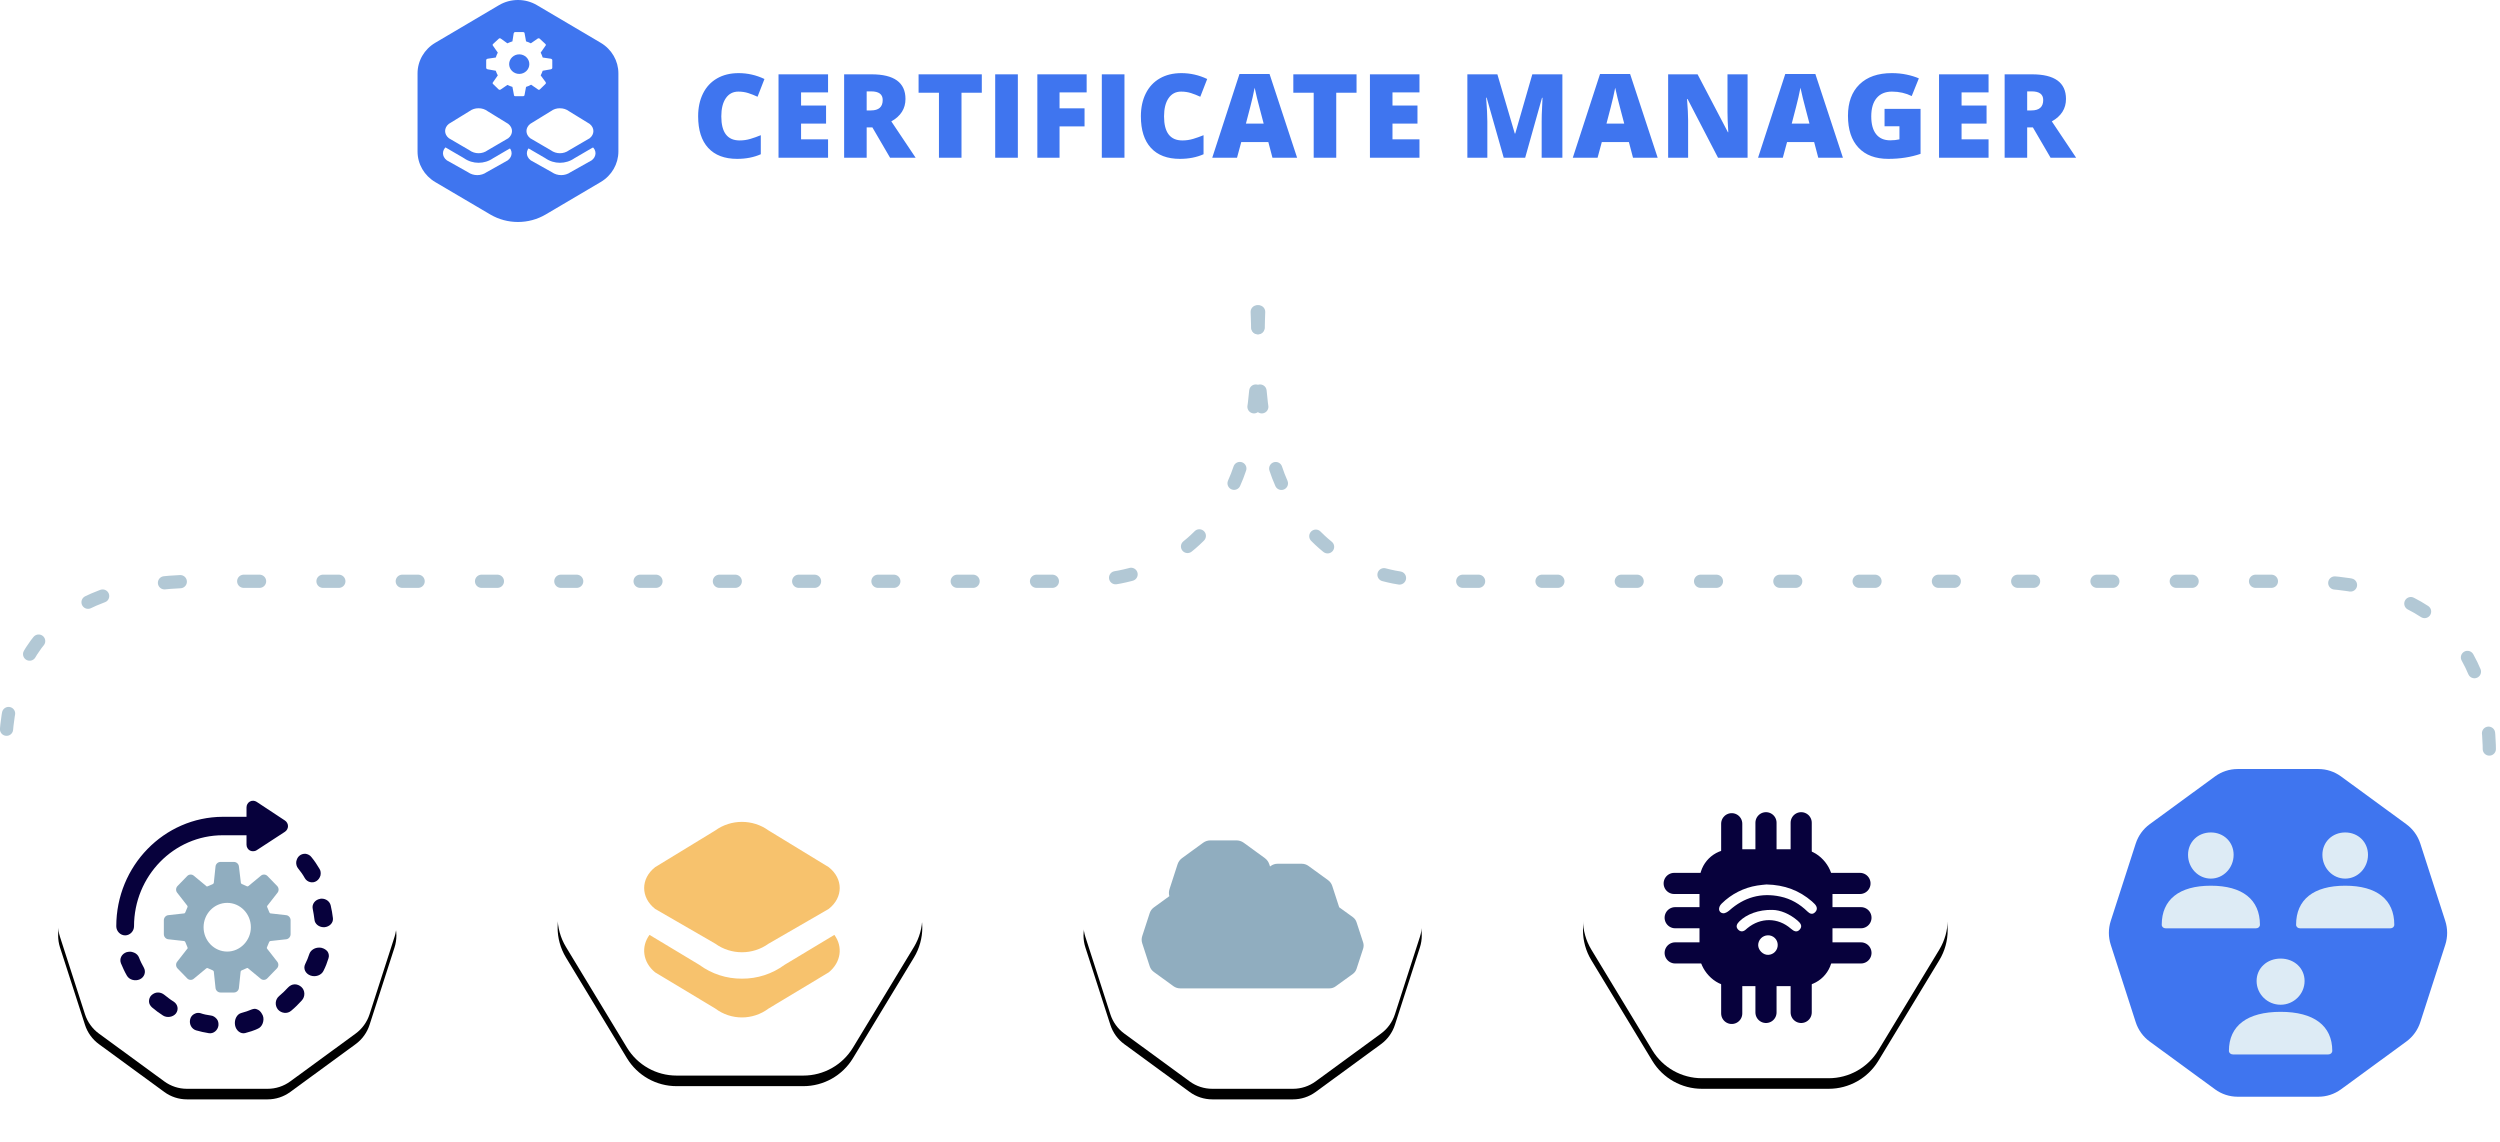 <?xml version="1.0" encoding="UTF-8"?>
<svg width="473px" height="216px" viewBox="0 0 473 216" version="1.1" xmlns="http://www.w3.org/2000/svg" xmlns:xlink="http://www.w3.org/1999/xlink">
    <!-- Generator: Sketch 55.2 (78181) - https://sketchapp.com -->
    <title>Certificate_Manager_Graphic</title>
    <desc>Created with Sketch.</desc>
    <defs>
        <path d="M5,18.507 L5,42.493 C5,46.331 7.004,49.89 10.284,51.878 L29.327,63.415 C32.815,65.528 37.185,65.528 40.673,63.415 L59.716,51.878 C62.996,49.89 65,46.331 65,42.493 L65,18.507 C65,14.669 62.996,11.11 59.716,9.123 L40.673,-2.415 C37.185,-4.528 32.815,-4.528 29.327,-2.415 L10.284,9.123 C7.004,11.11 5,14.669 5,18.507" id="path-1"></path>
        <filter x="-55.0%" y="-44.9%" width="203.3%" height="189.9%" filterUnits="objectBoundingBox" id="filter-2">
            <feMorphology radius="6" operator="dilate" in="SourceAlpha" result="shadowSpreadOuter1"></feMorphology>
            <feOffset dx="-2" dy="0" in="shadowSpreadOuter1" result="shadowOffsetOuter1"></feOffset>
            <feGaussianBlur stdDeviation="4" in="shadowOffsetOuter1" result="shadowBlurOuter1"></feGaussianBlur>
            <feColorMatrix values="0 0 0 0 0.132   0 0 0 0 0.186   0 0 0 0 0.444  0 0 0 0.212 0" type="matrix" in="shadowBlurOuter1"></feColorMatrix>
        </filter>
        <path d="M5,18.507 L5,42.493 C5,46.331 7.004,49.89 10.284,51.878 L29.327,63.415 C32.815,65.528 37.185,65.528 40.673,63.415 L59.716,51.878 C62.996,49.89 65,46.331 65,42.493 L65,18.507 C65,14.669 62.996,11.11 59.716,9.123 L40.673,-2.415 C37.185,-4.528 32.815,-4.528 29.327,-2.415 L10.284,9.123 C7.004,11.11 5,14.669 5,18.507" id="path-3"></path>
        <filter x="-55.0%" y="-44.9%" width="203.3%" height="189.9%" filterUnits="objectBoundingBox" id="filter-4">
            <feMorphology radius="6" operator="dilate" in="SourceAlpha" result="shadowSpreadOuter1"></feMorphology>
            <feOffset dx="-2" dy="0" in="shadowSpreadOuter1" result="shadowOffsetOuter1"></feOffset>
            <feGaussianBlur stdDeviation="4" in="shadowOffsetOuter1" result="shadowBlurOuter1"></feGaussianBlur>
            <feColorMatrix values="0 0 0 0 0.132   0 0 0 0 0.186   0 0 0 0 0.444  0 0 0 0.212 0" type="matrix" in="shadowBlurOuter1"></feColorMatrix>
        </filter>
        <path d="M39.643,0 L24.357,0 C22.823,0 21.327,0.489 20.086,1.397 L7.719,10.444 C6.478,11.352 5.553,12.632 5.079,14.102 L0.356,28.739 C-0.119,30.209 -0.119,31.791 0.356,33.261 L5.079,47.898 C5.553,49.368 6.478,50.648 7.719,51.556 L20.086,60.603 C21.327,61.511 22.823,62 24.357,62 L39.643,62 C41.178,62 42.673,61.511 43.914,60.603 L56.281,51.556 C57.522,50.648 58.447,49.368 58.921,47.898 L63.644,33.261 C64.119,31.791 64.119,30.209 63.644,28.739 L58.921,14.102 C58.447,12.632 57.522,11.352 56.281,10.444 L43.914,1.397 C42.673,0.489 41.178,0 39.643,0" id="path-5"></path>
        <filter x="-48.4%" y="-46.8%" width="196.9%" height="200.0%" filterUnits="objectBoundingBox" id="filter-6">
            <feMorphology radius="6" operator="dilate" in="SourceAlpha" result="shadowSpreadOuter1"></feMorphology>
            <feOffset dx="0" dy="2" in="shadowSpreadOuter1" result="shadowOffsetOuter1"></feOffset>
            <feGaussianBlur stdDeviation="4" in="shadowOffsetOuter1" result="shadowBlurOuter1"></feGaussianBlur>
            <feColorMatrix values="0 0 0 0 0.132   0 0 0 0 0.186   0 0 0 0 0.444  0 0 0 0.212 0" type="matrix" in="shadowBlurOuter1"></feColorMatrix>
        </filter>
        <path d="M39.643,0 L24.357,0 C22.823,0 21.327,0.489 20.086,1.397 L7.719,10.444 C6.478,11.352 5.553,12.632 5.079,14.102 L0.356,28.739 C-0.119,30.209 -0.119,31.791 0.356,33.261 L5.079,47.898 C5.553,49.368 6.478,50.648 7.719,51.556 L20.086,60.603 C21.327,61.511 22.823,62 24.357,62 L39.643,62 C41.178,62 42.673,61.511 43.914,60.603 L56.281,51.556 C57.522,50.648 58.447,49.368 58.921,47.898 L63.644,33.261 C64.119,31.791 64.119,30.209 63.644,28.739 L58.921,14.102 C58.447,12.632 57.522,11.352 56.281,10.444 L43.914,1.397 C42.673,0.489 41.178,0 39.643,0" id="path-7"></path>
        <filter x="-48.4%" y="-46.8%" width="196.9%" height="200.0%" filterUnits="objectBoundingBox" id="filter-8">
            <feMorphology radius="6" operator="dilate" in="SourceAlpha" result="shadowSpreadOuter1"></feMorphology>
            <feOffset dx="0" dy="2" in="shadowSpreadOuter1" result="shadowOffsetOuter1"></feOffset>
            <feGaussianBlur stdDeviation="4" in="shadowOffsetOuter1" result="shadowBlurOuter1"></feGaussianBlur>
            <feColorMatrix values="0 0 0 0 0.132   0 0 0 0 0.186   0 0 0 0 0.444  0 0 0 0.212 0" type="matrix" in="shadowBlurOuter1"></feColorMatrix>
        </filter>
        <filter x="-21.1%" y="-21.8%" width="142.2%" height="143.5%" filterUnits="objectBoundingBox" id="filter-9">
            <feOffset dx="0" dy="2" in="SourceAlpha" result="shadowOffsetOuter1"></feOffset>
            <feGaussianBlur stdDeviation="2.5" in="shadowOffsetOuter1" result="shadowBlurOuter1"></feGaussianBlur>
            <feColorMatrix values="0 0 0 0 0.132   0 0 0 0 0.186   0 0 0 0 0.444  0 0 0 0.277 0" type="matrix" in="shadowBlurOuter1" result="shadowMatrixOuter1"></feColorMatrix>
            <feMerge>
                <feMergeNode in="shadowMatrixOuter1"></feMergeNode>
                <feMergeNode in="SourceGraphic"></feMergeNode>
            </feMerge>
        </filter>
    </defs>
    <g id="Certificate-Manager" stroke="none" stroke-width="1" fill="none" fill-rule="evenodd">
        <g id="smallstep---Overview-Copy" transform="translate(-687, -1606)">
            <g id="Certificate_Manager_Graphic" transform="translate(688, 1606)">
                <g id="Cert_Manager-FULL" transform="translate(78, 0)">
                    <g id="Cert_Manager" fill-rule="evenodd" stroke-width="1">
                        <g id="smallstep_SSH_Icon-Copy-6">
                            <path d="M38,28.665 L38,13.874 C38,11.511 36.731,9.32 34.654,8.095 L22.593,0.977 C20.385,-0.326 17.615,-0.326 15.407,0.977 L3.351,8.095 C1.271,9.321 0.001,11.515 0,13.88 L0,28.669 C0.001,31.032 1.27,33.222 3.346,34.448 L13.744,40.572 C16.974,42.476 21.026,42.476 24.256,40.572 L34.654,34.439 C36.732,33.213 38.001,31.02 38,28.656" id="Path" fill="#3F75EF"></path>
                            <path d="M32.941,30.337 L28.95,32.578 C27.898,33.318 26.459,33.318 25.407,32.578 L21.415,30.337 C20.44,29.598 20.44,28.387 21.415,27.649 L25.407,25.287 C26.459,24.549 27.897,24.549 28.95,25.287 L32.941,27.649 C33.914,28.385 33.914,29.598 32.941,30.337 Z" id="Path" fill="#FFFFFF" fill-rule="nonzero"></path>
                            <path d="M26.941,29.866 C26.137,29.876 25.351,29.625 24.704,29.152 L20.825,26.893 L20.771,26.85 C20.111,26.366 19.722,25.604 19.722,24.794 C19.722,23.984 20.111,23.221 20.771,22.738 L20.812,22.703 L24.691,20.323 C26.029,19.359 27.847,19.359 29.185,20.323 L33.064,22.703 L33.106,22.738 C33.764,23.223 34.152,23.984 34.152,24.794 C34.152,25.603 33.764,26.365 33.106,26.85 L33.055,26.891 L29.176,29.152 C28.53,29.624 27.746,29.875 26.941,29.866 L26.941,29.866 Z" id="Path" fill="#FFFFFF" fill-rule="nonzero"></path>
                            <path d="M26.939,20.488 C27.563,20.479 28.172,20.677 28.668,21.049 L32.56,23.44 C33.509,24.188 33.509,25.414 32.56,26.162 L28.668,28.429 C27.642,29.179 26.238,29.179 25.213,28.429 L21.32,26.155 C20.369,25.407 20.369,24.181 21.32,23.434 L25.213,21.043 C25.708,20.67 26.316,20.473 26.939,20.482 L26.939,20.488 Z M26.939,18.667 C25.94,18.659 24.965,18.968 24.159,19.549 L20.345,21.89 L20.252,21.949 L20.168,22.016 C19.281,22.673 18.759,23.703 18.759,24.795 C18.759,25.888 19.281,26.917 20.168,27.575 L20.267,27.653 L20.38,27.718 L24.177,29.933 C25.83,31.089 28.044,31.089 29.696,29.933 L33.493,27.718 L33.604,27.653 L33.705,27.575 C34.592,26.917 35.114,25.888 35.114,24.795 C35.114,23.703 34.592,22.673 33.705,22.016 L33.619,21.949 L33.527,21.89 L29.721,19.556 C28.914,18.974 27.939,18.665 26.939,18.673 L26.939,18.667 Z" id="Shape" fill="#3F75EF" fill-rule="nonzero"></path>
                            <path d="M17.067,30.337 L13.076,32.578 C12.024,33.319 10.584,33.319 9.531,32.578 L5.54,30.337 C4.567,29.598 4.567,28.387 5.54,27.649 L9.531,25.287 C10.585,24.549 12.023,24.549 13.076,25.287 L17.067,27.649 C18.041,28.385 18.041,29.598 17.067,30.337 Z" id="Path" fill="#FFFFFF" fill-rule="nonzero"></path>
                            <path d="M11.529,29.866 C10.723,29.875 9.936,29.625 9.289,29.152 L5.417,26.893 L5.375,26.85 C4.717,26.365 4.329,25.603 4.329,24.794 C4.329,23.984 4.717,23.222 5.375,22.738 L5.419,22.703 L9.296,20.323 C10.634,19.359 12.452,19.359 13.79,20.323 L17.669,22.703 L17.71,22.738 C18.37,23.221 18.759,23.984 18.759,24.794 C18.759,25.604 18.37,26.366 17.71,26.85 L17.662,26.891 L13.775,29.152 C13.125,29.626 12.336,29.877 11.529,29.866 L11.529,29.866 Z" id="Path" fill="#FFFFFF" fill-rule="nonzero"></path>
                            <path d="M11.541,20.483 C12.165,20.474 12.773,20.671 13.269,21.044 L17.161,23.436 C18.11,24.184 18.11,25.41 17.161,26.159 L13.276,28.427 C12.25,29.178 10.845,29.178 9.819,28.427 L5.928,26.152 C4.978,25.404 4.978,24.177 5.928,23.429 L9.819,21.037 C10.314,20.668 10.92,20.473 11.541,20.483 L11.541,20.483 Z M11.541,18.667 C10.542,18.659 9.566,18.968 8.76,19.55 L4.954,21.885 L4.861,21.944 L4.775,22.011 C3.889,22.669 3.367,23.699 3.367,24.792 C3.367,25.885 3.889,26.915 4.775,27.572 L4.877,27.65 L4.99,27.716 L8.786,29.932 C10.438,31.089 12.653,31.089 14.305,29.932 L18.101,27.716 L18.214,27.65 L18.313,27.572 C19.2,26.915 19.722,25.885 19.722,24.792 C19.722,23.699 19.2,22.669 18.313,22.011 L18.229,21.944 L18.137,21.885 L14.329,19.55 C13.52,18.967 12.543,18.657 11.541,18.667 L11.541,18.667 Z" id="Shape" fill="#3F75EF" fill-rule="nonzero"></path>
                        </g>
                        <g id="noun_Gears_1985918-Copy" transform="translate(12.987, 6.067)" fill="#FFFFFF">
                            <path d="M12.268,5.048 L10.692,4.816 C10.597,4.492 10.454,4.168 10.311,3.89 L11.218,2.593 C11.313,2.501 11.313,2.362 11.218,2.269 L10.12,1.25 C10.024,1.158 9.881,1.158 9.785,1.204 L8.449,2.13 C8.163,1.991 7.876,1.852 7.542,1.76 L7.256,0.185 C7.256,0.093 7.112,0 6.969,0 L5.489,0 C5.346,0 5.251,0.093 5.203,0.232 L4.964,1.76 C4.63,1.852 4.344,1.991 4.01,2.13 L2.721,1.204 C2.625,1.158 2.482,1.158 2.387,1.25 L1.289,2.269 C1.193,2.362 1.193,2.501 1.289,2.593 L2.196,3.89 C2.053,4.168 1.909,4.492 1.814,4.816 L0.239,5.048 C0.095,5.094 0,5.187 0,5.326 L0,6.761 C0,6.9 0.095,6.993 0.239,7.039 L1.814,7.317 C1.909,7.641 2.053,7.919 2.196,8.197 L1.289,9.494 C1.193,9.586 1.193,9.725 1.289,9.818 L2.339,10.837 C2.434,10.929 2.578,10.976 2.721,10.883 L4.01,10.003 C4.344,10.142 4.63,10.281 4.964,10.374 L5.251,11.902 C5.251,12.041 5.346,12.133 5.489,12.133 L6.969,12.133 C7.112,12.133 7.256,12.041 7.256,11.902 L7.542,10.374 C7.876,10.281 8.163,10.142 8.497,9.957 L9.833,10.883 C9.929,10.976 10.072,10.929 10.167,10.837 L11.218,9.818 C11.313,9.725 11.313,9.586 11.265,9.494 L10.311,8.197 C10.454,7.919 10.597,7.595 10.692,7.317 L12.268,7.039 C12.411,6.993 12.506,6.9 12.506,6.761 L12.506,5.326 C12.506,5.187 12.411,5.094 12.268,5.048 Z M6.253,7.919 C5.203,7.919 4.344,7.085 4.344,6.067 C4.344,5.048 5.203,4.214 6.253,4.214 C7.303,4.214 8.163,5.048 8.163,6.067 C8.163,7.085 7.303,7.919 6.253,7.919 Z" id="Shape"></path>
                        </g>
                    </g>
                    <path d="M60.7,17.332 C59.685,17.332 58.893,17.748 58.324,18.579 C57.756,19.41 57.471,20.556 57.471,22.017 C57.471,25.053 58.627,26.572 60.937,26.572 C61.635,26.572 62.312,26.475 62.967,26.28 C63.622,26.086 64.281,25.852 64.943,25.579 L64.943,29.184 C63.626,29.767 62.136,30.058 60.473,30.058 C58.09,30.058 56.264,29.367 54.993,27.986 C53.723,26.604 53.088,24.607 53.088,21.995 C53.088,20.362 53.395,18.926 54.011,17.689 C54.626,16.451 55.512,15.499 56.667,14.834 C57.822,14.168 59.181,13.835 60.743,13.835 C62.449,13.835 64.079,14.206 65.634,14.947 L64.328,18.304 C63.745,18.03 63.161,17.8 62.578,17.613 C61.995,17.426 61.369,17.332 60.7,17.332 Z M77.669,29.842 L68.297,29.842 L68.297,14.062 L77.669,14.062 L77.669,17.483 L72.562,17.483 L72.562,19.966 L77.291,19.966 L77.291,23.388 L72.562,23.388 L72.562,26.367 L77.669,26.367 L77.669,29.842 Z M84.974,24.1 L84.974,29.842 L80.709,29.842 L80.709,14.062 L85.881,14.062 C90.171,14.062 92.316,15.616 92.316,18.725 C92.316,20.552 91.424,21.966 89.638,22.967 L94.238,29.842 L89.401,29.842 L86.054,24.1 L84.974,24.1 Z M84.974,20.894 L85.773,20.894 C87.263,20.894 88.008,20.236 88.008,18.919 C88.008,17.832 87.277,17.289 85.816,17.289 L84.974,17.289 L84.974,20.894 Z M102.915,29.842 L98.65,29.842 L98.65,17.548 L94.795,17.548 L94.795,14.062 L106.758,14.062 L106.758,17.548 L102.915,17.548 L102.915,29.842 Z M109.291,29.842 L109.291,14.062 L113.578,14.062 L113.578,29.842 L109.291,29.842 Z M121.466,29.842 L117.266,29.842 L117.266,14.062 L126.595,14.062 L126.595,17.483 L121.466,17.483 L121.466,20.495 L126.196,20.495 L126.196,23.916 L121.466,23.916 L121.466,29.842 Z M129.463,29.842 L129.463,14.062 L133.749,14.062 L133.749,29.842 L129.463,29.842 Z M144.467,17.332 C143.452,17.332 142.66,17.748 142.091,18.579 C141.523,19.41 141.238,20.556 141.238,22.017 C141.238,25.053 142.394,26.572 144.704,26.572 C145.402,26.572 146.079,26.475 146.734,26.28 C147.389,26.086 148.048,25.852 148.71,25.579 L148.71,29.184 C147.393,29.767 145.903,30.058 144.24,30.058 C141.857,30.058 140.031,29.367 138.76,27.986 C137.49,26.604 136.855,24.607 136.855,21.995 C136.855,20.362 137.162,18.926 137.778,17.689 C138.393,16.451 139.279,15.499 140.434,14.834 C141.589,14.168 142.948,13.835 144.51,13.835 C146.216,13.835 147.846,14.206 149.401,14.947 L148.094,18.304 C147.511,18.03 146.928,17.8 146.345,17.613 C145.762,17.426 145.136,17.332 144.467,17.332 Z M161.749,29.842 L160.971,26.885 L155.843,26.885 L155.044,29.842 L150.358,29.842 L155.508,13.997 L161.198,13.997 L166.413,29.842 L161.749,29.842 Z M160.086,23.388 L159.406,20.797 C159.247,20.221 159.055,19.477 158.828,18.563 C158.601,17.649 158.452,16.994 158.38,16.598 C158.315,16.965 158.187,17.57 157.997,18.412 C157.806,19.254 157.383,20.912 156.728,23.388 L160.086,23.388 Z M173.816,29.842 L169.551,29.842 L169.551,17.548 L165.696,17.548 L165.696,14.062 L177.659,14.062 L177.659,17.548 L173.816,17.548 L173.816,29.842 Z M189.564,29.842 L180.192,29.842 L180.192,14.062 L189.564,14.062 L189.564,17.483 L184.457,17.483 L184.457,19.966 L189.186,19.966 L189.186,23.388 L184.457,23.388 L184.457,26.367 L189.564,26.367 L189.564,29.842 Z M205.503,29.842 L202.275,18.476 L202.178,18.476 C202.329,20.412 202.404,21.916 202.404,22.988 L202.404,29.842 L198.625,29.842 L198.625,14.062 L204.305,14.062 L207.598,25.266 L207.684,25.266 L210.913,14.062 L216.603,14.062 L216.603,29.842 L212.683,29.842 L212.683,22.923 C212.683,22.564 212.689,22.164 212.7,21.725 C212.71,21.286 212.759,20.211 212.845,18.498 L212.748,18.498 L209.563,29.842 L205.503,29.842 Z M229.965,29.842 L229.188,26.885 L224.059,26.885 L223.26,29.842 L218.574,29.842 L223.725,13.997 L229.415,13.997 L234.63,29.842 L229.965,29.842 Z M228.303,23.388 L227.622,20.797 C227.464,20.221 227.271,19.477 227.045,18.563 C226.818,17.649 226.669,16.994 226.597,16.598 C226.532,16.965 226.404,17.57 226.213,18.412 C226.023,19.254 225.6,20.912 224.945,23.388 L228.303,23.388 Z M251.642,29.842 L246.049,29.842 L240.283,18.725 L240.186,18.725 C240.323,20.473 240.391,21.808 240.391,22.729 L240.391,29.842 L236.612,29.842 L236.612,14.062 L242.183,14.062 L247.928,25.028 L247.992,25.028 C247.892,23.438 247.841,22.161 247.841,21.196 L247.841,14.062 L251.642,14.062 L251.642,29.842 Z M265.015,29.842 L264.238,26.885 L259.109,26.885 L258.31,29.842 L253.624,29.842 L258.774,13.997 L264.465,13.997 L269.68,29.842 L265.015,29.842 Z M263.352,23.388 L262.672,20.797 C262.514,20.221 262.321,19.477 262.095,18.563 C261.868,17.649 261.718,16.994 261.647,16.598 C261.582,16.965 261.454,17.57 261.263,18.412 C261.072,19.254 260.65,20.912 259.995,23.388 L263.352,23.388 Z M277.557,20.603 L284.37,20.603 L284.37,29.108 C282.52,29.741 280.487,30.058 278.27,30.058 C275.837,30.058 273.956,29.353 272.628,27.942 C271.3,26.532 270.636,24.521 270.636,21.909 C270.636,19.362 271.363,17.379 272.817,15.962 C274.271,14.544 276.308,13.835 278.929,13.835 C279.922,13.835 280.859,13.929 281.741,14.116 C282.623,14.303 283.391,14.54 284.046,14.828 L282.697,18.174 C281.559,17.613 280.311,17.332 278.95,17.332 C277.705,17.332 276.742,17.737 276.062,18.547 C275.382,19.356 275.042,20.513 275.042,22.017 C275.042,23.492 275.349,24.616 275.965,25.39 C276.58,26.163 277.467,26.55 278.626,26.55 C279.26,26.55 279.843,26.489 280.375,26.367 L280.375,23.895 L277.557,23.895 L277.557,20.603 Z M297.236,29.842 L287.864,29.842 L287.864,14.062 L297.236,14.062 L297.236,17.483 L292.129,17.483 L292.129,19.966 L296.858,19.966 L296.858,23.388 L292.129,23.388 L292.129,26.367 L297.236,26.367 L297.236,29.842 Z M304.542,24.1 L304.542,29.842 L300.277,29.842 L300.277,14.062 L305.449,14.062 C309.739,14.062 311.884,15.616 311.884,18.725 C311.884,20.552 310.991,21.966 309.206,22.967 L313.806,29.842 L308.969,29.842 L305.621,24.1 L304.542,24.1 Z M304.542,20.894 L305.341,20.894 C306.831,20.894 307.576,20.236 307.576,18.919 C307.576,17.832 306.845,17.289 305.384,17.289 L304.542,17.289 L304.542,20.894 Z" id="CERTIFICATEMANAGER" fill="#3F75EF" fill-rule="nonzero"></path>
                </g>
                <path d="M236.865,59 C238.401,92.984 226.832,109.977 202.158,109.977 C177.484,109.977 121.906,109.977 35.423,109.977 C11.808,110.352 0,121.36 0,143" id="Path-5" stroke="#B2C8D5" stroke-width="2.5" stroke-linecap="round" stroke-dasharray="3,12"></path>
                <path d="M469.867,59 C471.377,92.984 460.003,109.977 435.746,109.977 C411.489,109.977 356.848,109.977 271.825,109.977 C248.608,110.352 237,121.36 237,143" id="Path-5-Copy" stroke="#B2C8D5" stroke-width="2.5" stroke-linecap="round" stroke-dasharray="3,12" transform="translate(353.5, 101) scale(-1, 1) translate(-353.5, -101) "></path>
                <g id="Group-23" transform="translate(104, 143)">
                    <g id="Fill-1-Copy-22" transform="translate(35, 30.5) rotate(-90) translate(-35, -30.5) ">
                        <use fill="black" fill-opacity="1" filter="url(#filter-2)" xlink:href="#path-1"></use>
                        <use fill="#FFFFFF" fill-rule="evenodd" xlink:href="#path-1"></use>
                    </g>
                    <g id="Server" transform="translate(16.875, 12.5)" fill="#F7C26D" fill-rule="nonzero">
                        <path d="M18.502,29.661 C15.603,29.688 12.772,28.769 10.425,27.04 L1.012,21.378 C-0.626,23.606 -0.278,26.548 2.077,28.468 L13.45,35.31 C16.45,37.563 20.547,37.563 23.547,35.31 L34.921,28.468 C37.275,26.548 37.63,23.606 35.985,21.378 L26.573,27.04 C24.227,28.768 21.399,29.686 18.502,29.661 Z" id="Path"></path>
                        <path d="M34.915,8.565 L23.544,1.627 C20.545,-0.542 16.45,-0.542 13.451,1.627 L2.08,8.565 C-0.693,10.741 -0.693,14.292 2.08,16.468 L5.814,18.625 L13.451,23.04 C16.45,25.209 20.545,25.209 23.544,23.04 L31.187,18.625 L34.915,16.468 C37.695,14.292 37.695,10.741 34.915,8.565 Z" id="Path"></path>
                    </g>
                </g>
                <g id="Group-17" transform="translate(298, 143.5)">
                    <g id="Fill-1-Copy-24" transform="translate(35, 30.5) rotate(-90) translate(-35, -30.5) ">
                        <use fill="black" fill-opacity="1" filter="url(#filter-4)" xlink:href="#path-3"></use>
                        <use fill="#FFFFFF" fill-rule="evenodd" xlink:href="#path-3"></use>
                    </g>
                    <g id="Group-12" transform="translate(16.625, 12)">
                        <rect id="Rectangle" fill="#07013C" x="5.92" y="5.18" width="25.16" height="25.9" rx="6"></rect>
                        <g id="noun_wifi_1029624" transform="translate(9.62, 11.84)" fill="#FFFFFF" fill-rule="nonzero">
                            <path d="M8.972,0 C12.411,0.075 15.185,1.139 17.574,3.202 C17.759,3.36 17.935,3.529 18.102,3.707 C18.562,4.198 18.672,4.754 18.172,5.253 C17.672,5.752 17.184,5.562 16.736,5.126 C15.283,3.708 13.59,2.708 11.607,2.291 C7.95,1.509 4.738,2.424 1.939,4.922 C1.617,5.203 1.103,5.506 0.733,5.451 C-0.135,5.324 -0.256,4.344 0.498,3.613 C2.338,1.799 4.69,0.607 7.229,0.2 C7.899,0.09 8.58,0.043 8.972,0 Z" id="Path"></path>
                            <path d="M10.101,4.813 C11.597,4.836 13.349,5.545 14.867,6.848 C15.407,7.312 15.836,7.867 15.281,8.513 C14.726,9.159 14.152,8.852 13.588,8.362 C11.143,6.234 7.875,6.212 5.358,8.273 C5.279,8.338 5.199,8.405 5.125,8.476 C4.623,8.96 4.068,9.034 3.587,8.513 C3.105,7.992 3.367,7.455 3.828,6.999 C5.185,5.64 7.499,4.748 10.101,4.813 Z" id="Path"></path>
                            <path d="M11.1,11.429 C11.119,12.447 10.315,13.29 9.299,13.319 C8.336,13.353 7.421,12.458 7.4,11.487 C7.405,10.469 8.219,9.641 9.235,9.621 C9.724,9.605 10.198,9.789 10.549,10.129 C10.901,10.47 11.099,10.939 11.1,11.429 Z" id="Path"></path>
                        </g>
                        <g id="Group-11" stroke="#07013C" stroke-linecap="round" stroke-width="4">
                            <g id="Group-4" transform="translate(11.84, 0)">
                                <path d="M0.176,6.638 L0.176,0.349" id="Line"></path>
                                <path d="M6.66,6.452 L6.66,0.163" id="Line-Copy"></path>
                                <path d="M13.32,6.452 L13.32,0.163" id="Line-Copy-2"></path>
                            </g>
                            <g id="Group-4-Copy-3" transform="translate(11.84, 29.6)">
                                <path d="M0.176,6.638 L0.176,0.349" id="Line"></path>
                                <path d="M6.66,6.452 L6.66,0.163" id="Line-Copy"></path>
                                <path d="M13.32,6.452 L13.32,0.163" id="Line-Copy-2"></path>
                            </g>
                            <g id="Group-4-Copy" transform="translate(33.13, 18.47) rotate(-270) translate(-33.13, -18.47) translate(26.13, 14.97)">
                                <path d="M0.176,6.638 L0.176,0.349" id="Line"></path>
                                <path d="M6.66,6.452 L6.66,0.163" id="Line-Copy"></path>
                                <path d="M13.32,6.452 L13.32,0.163" id="Line-Copy-2"></path>
                            </g>
                            <g id="Group-4-Copy-2" transform="translate(4.27, 18.47) rotate(-270) translate(-4.27, -18.47) translate(-2.73, 14.97)">
                                <path d="M0.176,6.638 L0.176,0.349" id="Line"></path>
                                <path d="M6.66,6.452 L6.66,0.163" id="Line-Copy"></path>
                                <path d="M13.32,6.452 L13.32,0.163" id="Line-Copy-2"></path>
                            </g>
                        </g>
                    </g>
                </g>
                <g id="Group-24" transform="translate(10, 144)">
                    <g id="Fill-1-Copy-7">
                        <use fill="black" fill-opacity="1" filter="url(#filter-6)" xlink:href="#path-5"></use>
                        <use fill="#FFFFFF" fill-rule="evenodd" xlink:href="#path-5"></use>
                    </g>
                    <g id="Group-11" transform="translate(11, 7.5)" fill-rule="nonzero">
                        <path d="M28.554,28.015 C28.462,27.92 28.462,27.825 28.508,27.73 C28.646,27.398 28.784,27.065 28.923,26.733 C28.969,26.638 29.061,26.543 29.153,26.543 L32.151,26.21 C32.612,26.162 32.981,25.735 32.981,25.26 L32.981,22.6 C32.981,22.125 32.612,21.697 32.151,21.65 L29.199,21.317 C29.107,21.317 29.015,21.222 28.969,21.127 C28.831,20.795 28.692,20.462 28.554,20.13 C28.508,20.035 28.508,19.892 28.6,19.845 L30.491,17.422 C30.814,17.042 30.767,16.472 30.445,16.139 L28.6,14.239 C28.277,13.907 27.724,13.859 27.355,14.192 L25.003,16.139 C24.911,16.187 24.818,16.234 24.726,16.187 C24.403,16.044 24.08,15.902 23.758,15.759 C23.665,15.712 23.573,15.617 23.573,15.522 L23.204,12.434 C23.158,11.959 22.743,11.579 22.282,11.579 L19.699,11.579 C19.238,11.579 18.823,11.959 18.777,12.434 L18.454,15.522 C18.454,15.617 18.362,15.712 18.27,15.759 C17.947,15.902 17.624,16.044 17.301,16.187 C17.209,16.234 17.071,16.234 17.024,16.139 L14.672,14.192 C14.304,13.859 13.75,13.907 13.427,14.239 L11.583,16.139 C11.26,16.472 11.214,17.042 11.536,17.422 L13.427,19.845 C13.473,19.94 13.52,20.035 13.473,20.13 C13.335,20.462 13.197,20.795 13.058,21.127 C13.012,21.222 12.92,21.317 12.828,21.317 L9.83,21.65 C9.369,21.697 9,22.125 9,22.6 L9,25.26 C9,25.735 9.369,26.162 9.83,26.21 L12.828,26.543 C12.92,26.543 13.012,26.638 13.058,26.733 C13.197,27.065 13.335,27.398 13.473,27.73 C13.52,27.825 13.52,27.968 13.427,28.015 L11.536,30.438 C11.214,30.818 11.26,31.388 11.583,31.72 L13.427,33.621 C13.75,33.953 14.304,34.001 14.672,33.668 L17.024,31.72 C17.117,31.673 17.209,31.625 17.301,31.673 C17.624,31.815 17.947,31.958 18.27,32.1 C18.362,32.148 18.454,32.243 18.454,32.338 L18.777,35.426 C18.823,35.901 19.238,36.281 19.699,36.281 L22.282,36.281 C22.743,36.281 23.158,35.901 23.204,35.426 L23.527,32.338 C23.527,32.243 23.619,32.148 23.712,32.1 C24.034,31.958 24.357,31.815 24.68,31.673 C24.772,31.625 24.911,31.625 24.957,31.72 L27.309,33.668 C27.678,34.001 28.231,33.953 28.554,33.621 L30.399,31.72 C30.721,31.388 30.767,30.818 30.445,30.438 L28.554,28.015 Z M20.991,28.538 C18.546,28.538 16.517,26.495 16.517,23.93 C16.517,21.412 18.5,19.322 20.991,19.322 C23.435,19.322 25.464,21.365 25.464,23.93 C25.464,26.448 23.435,28.538 20.991,28.538 Z" id="Shape" fill="#90ADBF"></path>
                        <path d="M3.358,23.752 C3.358,14.256 10.891,6.53 20.148,6.53 L24.64,6.53 L24.64,8.298 C24.64,8.764 24.867,9.183 25.275,9.416 C25.457,9.509 25.684,9.555 25.865,9.555 C26.092,9.555 26.319,9.509 26.546,9.369 L31.901,5.878 C32.264,5.645 32.491,5.226 32.491,4.808 C32.491,4.389 32.264,3.97 31.901,3.737 C31.901,3.737 31.901,3.737 31.901,3.737 L26.546,0.2 C26.183,-0.033 25.684,-0.08 25.275,0.153 C24.867,0.386 24.64,0.805 24.64,1.27 L24.64,3.039 L20.148,3.039 C9.03,3.085 0,12.348 0,23.752 C0,24.682 0.771,25.474 1.679,25.474 C2.587,25.474 3.358,24.682 3.358,23.752 Z" id="Path" fill="#07013C"></path>
                        <path d="M40.567,19.803 C40.378,19.037 39.67,18.526 38.867,18.526 C38.772,18.526 38.63,18.526 38.536,18.569 C37.591,18.739 36.977,19.59 37.166,20.441 C37.308,21.122 37.402,21.802 37.497,22.483 C37.544,23.292 38.347,23.93 39.244,23.93 L39.386,23.93 C40.331,23.845 41.086,23.121 40.992,22.228 C40.898,21.42 40.756,20.611 40.567,19.803 Z" id="Path" fill="#07013C"></path>
                        <path d="M35.664,14.631 C36.102,15.413 37.151,15.689 37.895,15.183 C38.245,14.953 38.507,14.585 38.638,14.126 C38.726,13.666 38.682,13.207 38.42,12.839 C37.982,12.103 37.501,11.368 36.933,10.679 C36.67,10.311 36.277,10.127 35.839,10.035 C35.795,10.035 35.708,10.035 35.664,10.035 C35.314,10.035 34.921,10.173 34.658,10.403 C34.308,10.679 34.133,11.092 34.046,11.552 C34.002,12.012 34.133,12.471 34.396,12.793 C34.877,13.39 35.314,13.988 35.664,14.631 Z" id="Path" fill="#07013C"></path>
                        <path d="M38.847,27.833 C38.697,27.789 38.496,27.789 38.345,27.789 C37.541,27.789 36.787,28.269 36.536,28.967 C36.335,29.621 36.033,30.319 35.732,30.929 C35.33,31.757 35.782,32.717 36.737,33.066 C37.692,33.414 38.797,33.022 39.199,32.193 C39.601,31.409 39.903,30.624 40.154,29.795 C40.305,29.359 40.204,28.923 40.003,28.574 C39.752,28.226 39.35,27.964 38.847,27.833 Z" id="Path" fill="#07013C"></path>
                        <path d="M33.808,34.737 C33.808,34.737 33.759,34.737 33.759,34.737 C33.278,34.737 32.844,34.982 32.507,35.325 C31.977,35.914 31.4,36.453 30.822,36.943 C30.051,37.58 29.955,38.708 30.581,39.493 C31.207,40.228 32.363,40.375 33.085,39.738 C33.808,39.149 34.482,38.463 35.108,37.777 C35.782,37.041 35.734,35.864 35.012,35.227 C34.674,34.933 34.241,34.737 33.808,34.737 Z" id="Path" fill="#07013C"></path>
                        <path d="M17.916,40.638 C17.231,40.547 16.545,40.412 15.903,40.186 C15.775,40.14 15.603,40.14 15.475,40.14 C15.218,40.14 14.918,40.231 14.704,40.366 C14.319,40.592 14.062,40.954 13.976,41.361 C13.762,42.265 14.233,43.169 15.089,43.44 C15.86,43.666 16.674,43.847 17.53,43.983 C18.387,44.118 19.201,43.44 19.329,42.536 C19.372,42.084 19.286,41.632 19.029,41.316 C18.73,40.954 18.344,40.683 17.916,40.638 Z" id="Path" fill="#07013C"></path>
                        <path d="M9.085,36.713 C8.758,36.454 8.338,36.281 7.917,36.281 C7.917,36.281 7.87,36.281 7.87,36.281 C7.403,36.281 6.983,36.497 6.656,36.799 C6.329,37.102 6.189,37.534 6.189,37.966 C6.189,38.398 6.422,38.786 6.749,39.089 C7.403,39.65 8.104,40.169 8.851,40.644 C9.599,41.119 10.72,40.947 11.281,40.255 C11.841,39.521 11.654,38.527 10.86,38.009 C10.206,37.62 9.646,37.145 9.085,36.713 Z" id="Path" fill="#07013C"></path>
                        <path d="M4.297,29.66 C4.151,29.265 3.809,28.913 3.37,28.737 C3.127,28.649 2.883,28.561 2.59,28.561 C2.395,28.561 2.151,28.605 1.956,28.649 C1.029,28.957 0.541,29.88 0.883,30.759 C1.224,31.551 1.566,32.342 2.005,33.089 C2.444,33.881 3.566,34.188 4.444,33.793 C5.322,33.397 5.663,32.386 5.224,31.595 C4.883,30.979 4.541,30.32 4.297,29.66 Z" id="Path" fill="#07013C"></path>
                        <path d="M26.875,39.577 C26.659,39.473 26.443,39.368 26.183,39.368 C26.011,39.368 25.838,39.421 25.665,39.473 C25.017,39.734 24.325,39.995 23.677,40.151 C23.245,40.256 22.899,40.569 22.683,40.987 C22.467,41.404 22.381,41.926 22.467,42.448 C22.64,43.492 23.547,44.171 24.368,43.962 C25.189,43.753 26.011,43.492 26.788,43.127 C27.177,42.97 27.523,42.605 27.696,42.135 C27.869,41.665 27.912,41.143 27.739,40.673 C27.523,40.204 27.264,39.786 26.875,39.577 Z" id="Path" fill="#07013C"></path>
                    </g>
                </g>
                <g id="Group-18" transform="translate(204, 144)">
                    <g id="Fill-1-Copy-9">
                        <use fill="black" fill-opacity="1" filter="url(#filter-8)" xlink:href="#path-7"></use>
                        <use fill="#FFFFFF" fill-rule="evenodd" xlink:href="#path-7"></use>
                    </g>
                    <g id="Cloud" transform="translate(11, 15)" fill="#90ADBF">
                        <path d="M7.368,28 L7.291,28 C6.832,28 6.384,27.855 6.012,27.585 L2.311,24.897 C1.939,24.627 1.662,24.247 1.52,23.81 L0.106,19.461 C-0.035,19.025 -0.035,18.554 0.106,18.118 L1.52,13.769 C1.662,13.332 1.939,12.952 2.311,12.682 L5.238,10.556 C5.121,10.118 5.132,9.655 5.273,9.222 L6.795,4.525 C6.948,4.054 7.246,3.643 7.646,3.351 L11.633,0.448 C12.033,0.157 12.515,0 13.01,0 L17.938,0 C18.432,0 18.914,0.157 19.315,0.448 L23.301,3.351 C23.701,3.643 23.999,4.054 24.152,4.525 L24.287,4.942 L24.434,4.836 C24.805,4.566 25.253,4.421 25.712,4.421 L30.288,4.421 C30.747,4.421 31.195,4.566 31.566,4.836 L35.268,7.524 C35.64,7.794 35.917,8.174 36.059,8.611 L37.373,12.655 L39.956,14.52 C40.285,14.758 40.529,15.092 40.655,15.477 L41.906,19.304 C42.031,19.688 42.031,20.102 41.906,20.486 L40.655,24.313 C40.529,24.697 40.285,25.032 39.956,25.269 L36.681,27.635 C36.353,27.872 35.957,28 35.55,28 L33.076,28 L7.368,28 Z" id="Combined-Shape"></path>
                    </g>
                </g>
                <g id="Group-3" filter="url(#filter-9)" transform="translate(398, 143.5)">
                    <path d="M39.643,0 L24.357,0 C22.823,0 21.327,0.489 20.086,1.397 L7.719,10.444 C6.478,11.352 5.553,12.632 5.079,14.102 L0.356,28.739 C-0.119,30.209 -0.119,31.791 0.356,33.261 L5.079,47.898 C5.553,49.368 6.478,50.648 7.719,51.556 L20.086,60.603 C21.327,61.511 22.823,62 24.357,62 L39.643,62 C41.178,62 42.673,61.511 43.914,60.603 L56.281,51.556 C57.522,50.648 58.447,49.368 58.921,47.898 L63.644,33.261 C64.119,31.791 64.119,30.209 63.644,28.739 L58.921,14.102 C58.447,12.632 57.522,11.352 56.281,10.444 L43.914,1.397 C42.673,0.489 41.178,0 39.643,0" id="Fill-1-Copy-8" fill="#3F75EF"></path>
                    <g id="Profiles" transform="translate(10, 12)" fill="#DDEBF5">
                        <g id="Person">
                            <path d="M17.85,18.136 L0.728,18.136 C0.315,18.136 0,17.844 0,17.463 C0,12.703 3.298,10.076 9.289,10.076 C15.279,10.076 18.578,12.703 18.578,17.463 C18.578,17.844 18.262,18.136 17.85,18.136 Z" id="Path" fill-rule="nonzero"></path>
                            <path d="M9.289,8.732 C6.905,8.732 4.976,6.711 4.976,4.231 C4.976,1.813 6.84,0 9.289,0 C11.738,0 13.602,1.813 13.602,4.231 C13.602,6.711 11.673,8.732 9.289,8.732 Z" id="Path" fill-rule="nonzero"></path>
                        </g>
                        <g id="Person-Copy" transform="translate(25.422, 0)">
                            <path d="M17.85,18.136 L0.728,18.136 C0.315,18.136 0,17.844 0,17.463 C0,12.703 3.298,10.076 9.289,10.076 C15.279,10.076 18.578,12.703 18.578,17.463 C18.578,17.844 18.262,18.136 17.85,18.136 Z" id="Path" fill-rule="nonzero"></path>
                            <path d="M9.289,8.732 C6.905,8.732 4.976,6.711 4.976,4.231 C4.976,1.813 6.84,0 9.289,0 C11.738,0 13.602,1.813 13.602,4.231 C13.602,6.711 11.673,8.732 9.289,8.732 Z" id="Path" fill-rule="nonzero"></path>
                        </g>
                        <g id="Person-Copy-2" transform="translate(12.711, 23.864)">
                            <path d="M18.79,18.136 L0.766,18.136 C0.332,18.136 0,17.844 0,17.463 C0,12.703 3.472,10.076 9.778,10.076 C16.084,10.076 19.556,12.703 19.556,17.463 C19.556,17.844 19.224,18.136 18.79,18.136 Z" id="Path" fill-rule="nonzero"></path>
                            <path d="M9.778,8.732 C7.268,8.732 5.238,6.711 5.238,4.231 C5.238,1.813 7.2,0 9.778,0 C12.356,0 14.317,1.813 14.317,4.231 C14.317,6.711 12.287,8.732 9.778,8.732 Z" id="Path" fill-rule="nonzero"></path>
                        </g>
                    </g>
                </g>
            </g>
        </g>
    </g>
</svg>